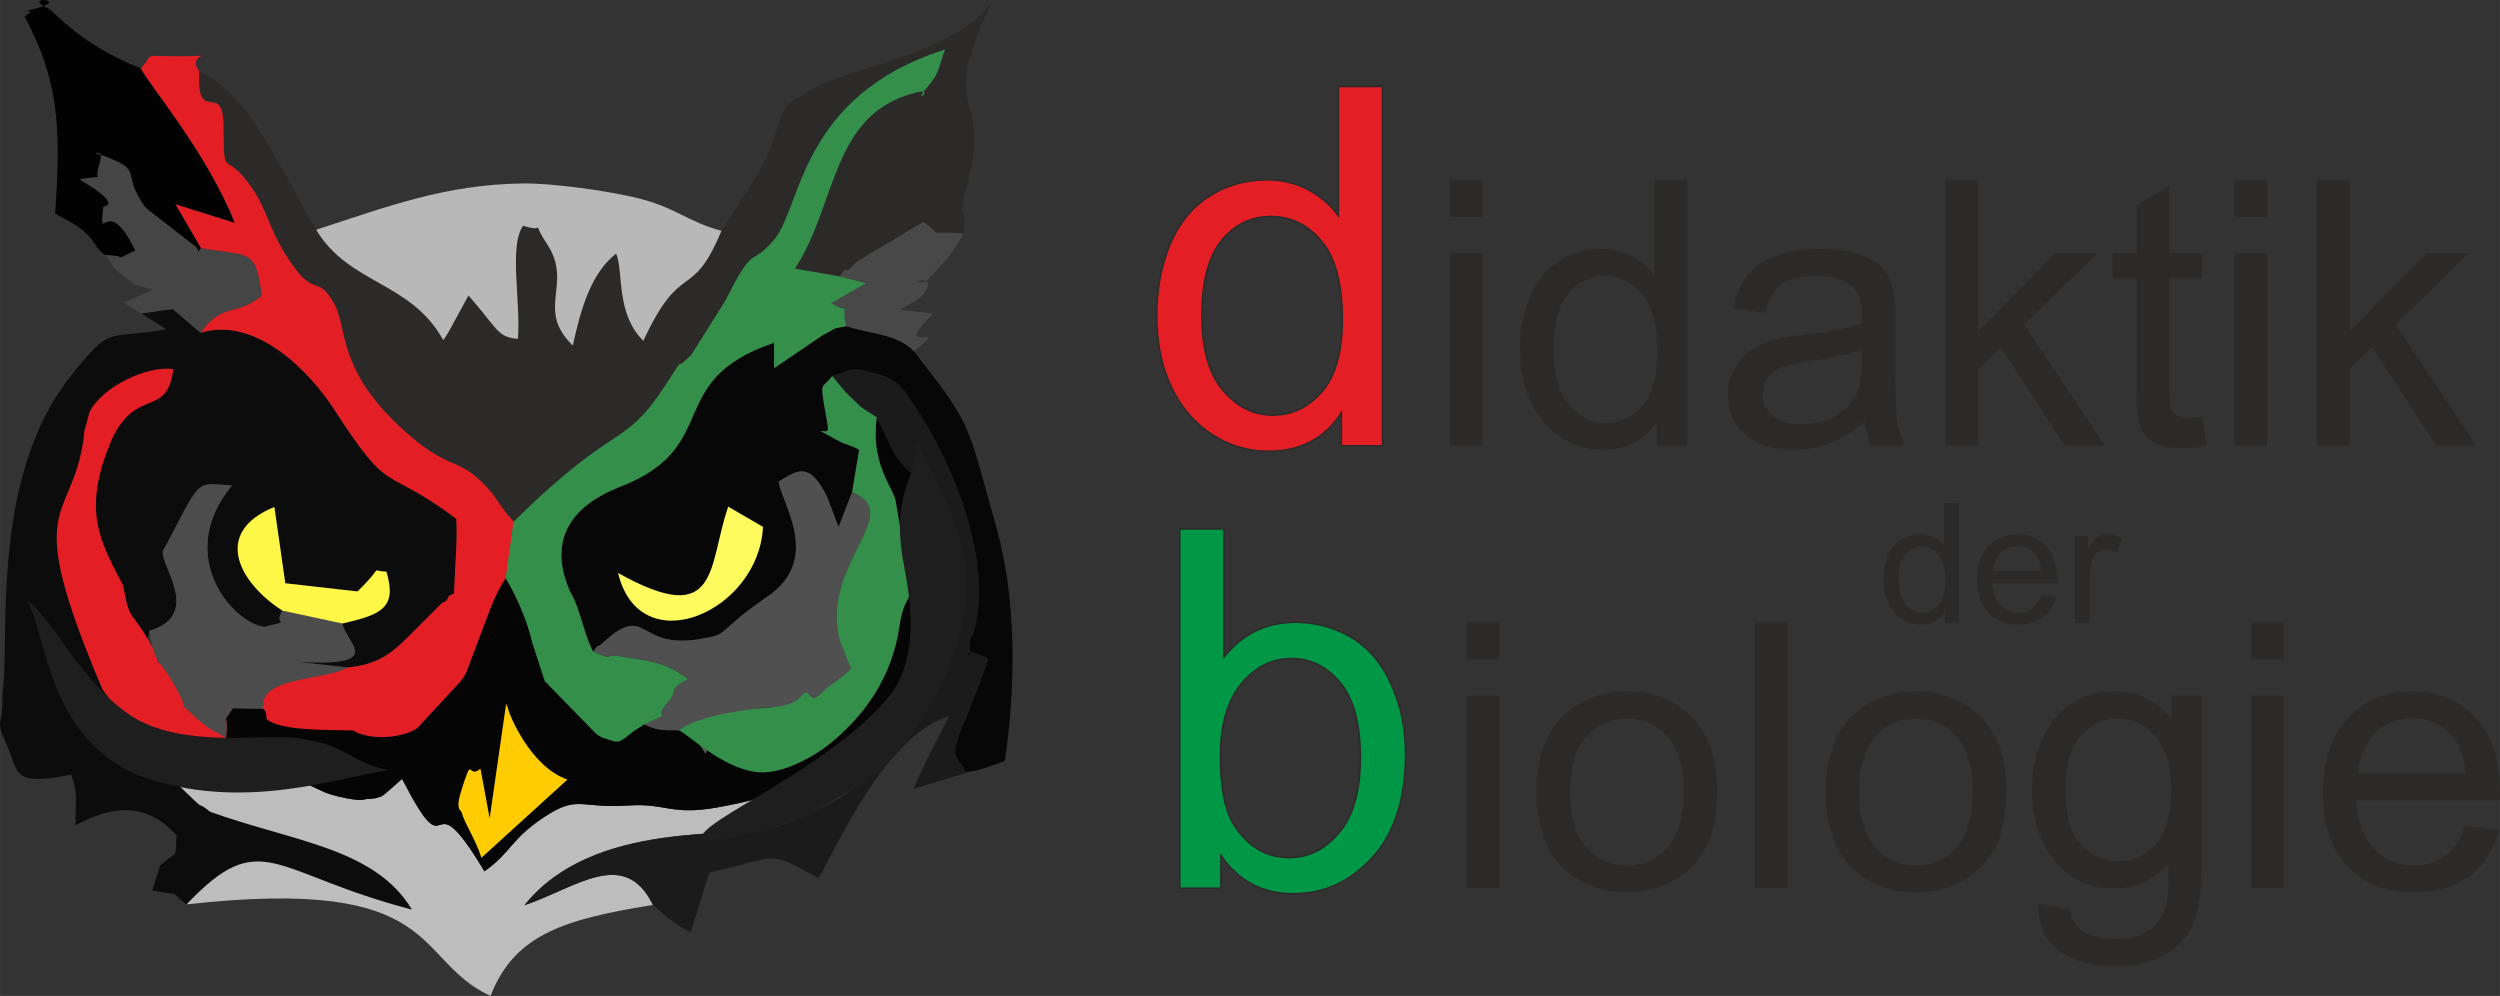 <?xml version="1.0" encoding="UTF-8"?>
<!DOCTYPE svg PUBLIC "-//W3C//DTD SVG 1.1//EN" "http://www.w3.org/Graphics/SVG/1.1/DTD/svg11.dtd">
<!-- Creator: CorelDRAW 2019 (64-Bit) -->
<svg xmlns="http://www.w3.org/2000/svg" xml:space="preserve" width="126.578mm" height="50.426mm" version="1.1" style="shape-rendering:geometricPrecision; text-rendering:geometricPrecision; image-rendering:optimizeQuality; fill-rule:evenodd; clip-rule:evenodd"
viewBox="0 0 13158.67 5242.2"
 xmlns:xlink="http://www.w3.org/1999/xlink"
 xmlns:xodm="http://www.corel.com/coreldraw/odm/2003">
 <rect x="0" y="0" width="13158.67" height="5242.2" fill="#333333" stroke="none"/>
 <defs>
  <style type="text/css">
   <![CDATA[
    .str0 {stroke:#2B2A29;stroke-width:7.92;stroke-miterlimit:22.926}
    .fil1 {fill:none;fill-rule:nonzero}
    .fil5 {fill:#2B2A29}
    .fil20 {fill:#FECC00}
    .fil7 {fill:#E31E24}
    .fil15 {fill:#348F4B}
    .fil13 {fill:#020202}
    .fil10 {fill:#050505}
    .fil9 {fill:#070707}
    .fil4 {fill:#0C0C0C}
    .fil8 {fill:#1B1B1B}
    .fil17 {fill:#1E1E1E}
    .fil16 {fill:#454545}
    .fil18 {fill:#484848}
    .fil14 {fill:#4C4C4C}
    .fil12 {fill:#505050}
    .fil11 {fill:#B8B8B8}
    .fil6 {fill:#BDBDBD}
    .fil21 {fill:#FEFB5E}
    .fil19 {fill:#FFF747}
    .fil2 {fill:#2B2A29;fill-rule:nonzero}
    .fil0 {fill:#E31E24;fill-rule:nonzero}
    .fil3 {fill:#009846;fill-rule:nonzero}
   ]]>
  </style>
 </defs>
 <g id="Ebene_x0020_1">
  <g id="_2791870107888">
   <g>
    <path class="fil0" d="M7060.16 2346.11l0 -173.84c-86.7,135.11 -214.32,202.88 -382.87,202.88 -109.14,0 -209.48,-29.93 -300.58,-90.21 -91.53,-59.86 -162.39,-143.91 -213,-251.3 -50.17,-107.81 -75.25,-231.48 -75.25,-371.43 0,-136.42 22.88,-260.09 68.22,-371.43 45.76,-110.9 113.98,-196.28 205.08,-255.26 90.66,-59.41 192.76,-88.89 304.98,-88.89 82.74,0 156.23,17.6 220.48,52.37 64.26,34.76 116.62,80.54 157.11,136.42l0 -679.93 232.37 0 0 1890.61 -216.52 0zm-734.06 -683.46c0,175.16 36.97,305.86 111.34,392.56 73.93,86.69 161.52,129.82 262.29,129.82 101.66,0 187.91,-41.36 259.21,-124.1 70.86,-82.74 106.5,-209.04 106.5,-378.91 0,-186.59 -36.08,-323.9 -108.7,-411.48 -72.18,-87.57 -161.52,-131.14 -267.58,-131.14 -103.42,0 -189.68,41.81 -259.21,125.86 -69.1,84.06 -103.86,216.52 -103.86,397.4z"/>
    <path id="1" class="fil1 str0" d="M7060.16 2346.11l0 -173.84c-86.7,135.11 -214.32,202.88 -382.87,202.88 -109.14,0 -209.48,-29.93 -300.58,-90.21 -91.53,-59.86 -162.39,-143.91 -213,-251.3 -50.17,-107.81 -75.25,-231.48 -75.25,-371.43 0,-136.42 22.88,-260.09 68.22,-371.43 45.76,-110.9 113.98,-196.28 205.08,-255.26 90.66,-59.41 192.76,-88.89 304.98,-88.89 82.74,0 156.23,17.6 220.48,52.37 64.26,34.76 116.62,80.54 157.11,136.42l0 -679.93 232.37 0 0 1890.61 -216.52 0zm-734.06 -683.46c0,175.16 36.97,305.86 111.34,392.56 73.93,86.69 161.52,129.82 262.29,129.82 101.66,0 187.91,-41.36 259.21,-124.1 70.86,-82.74 106.5,-209.04 106.5,-378.91 0,-186.59 -36.08,-323.9 -108.7,-411.48 -72.18,-87.57 -161.52,-131.14 -267.58,-131.14 -103.42,0 -189.68,41.81 -259.21,125.86 -69.1,84.06 -103.86,216.52 -103.86,397.4z"/>
    <path class="fil2" d="M7631.07 1142l0 -195.47 172.02 0 0 195.47 -172.02 0zm0 1204.11l0 -1014.5 172.02 0 0 1014.5 -172.02 0z"/>
    <path id="1" class="fil2" d="M8720.17 2346.11l0 -128.69c-64.17,100.02 -158.65,150.19 -283.43,150.19 -80.8,0 -155.07,-22.15 -222.51,-66.78 -67.77,-44.31 -120.22,-106.54 -157.68,-186.02 -37.14,-79.82 -55.71,-171.36 -55.71,-274.97 0,-100.99 16.95,-192.54 50.49,-274.97 33.89,-82.1 84.38,-145.3 151.82,-188.95 67.11,-43.98 142.69,-65.8 225.77,-65.8 61.24,0 115.65,13.03 163.21,38.77 47.57,25.74 86.34,59.62 116.31,100.99l0 -503.34 172.02 0 0 1399.58 -160.29 0zm-543.41 -505.95c0,129.67 27.36,226.43 82.42,290.6 54.73,64.18 119.57,96.11 194.17,96.11 75.25,0 139.12,-30.63 191.89,-91.87 52.45,-61.25 78.83,-154.75 78.83,-280.51 0,-138.13 -26.71,-239.78 -80.46,-304.61 -53.43,-64.84 -119.56,-97.09 -198.08,-97.09 -76.55,0 -140.42,30.95 -191.88,93.18 -51.15,62.22 -76.89,160.28 -76.89,294.18z"/>
    <path id="2" class="fil2" d="M9815.15 2219.05c-63.86,54.41 -125.43,92.52 -184.4,115 -58.96,22.49 -122.17,33.56 -189.93,33.56 -111.42,0 -197.1,-27.04 -257.04,-81.44 -59.95,-54.08 -89.92,-123.48 -89.92,-207.85 0,-49.53 11.4,-94.81 33.88,-135.85 22.81,-41.05 52.46,-73.63 88.95,-98.4 36.81,-24.75 77.86,-43.65 123.79,-56.36 33.89,-8.79 85.04,-17.27 153.12,-25.74 138.79,-16.29 241.41,-36.17 306.89,-58.96 0.65,-23.46 0.98,-38.44 0.98,-44.64 0,-69.71 -16.29,-118.91 -48.86,-147.58 -43.98,-38.77 -109.47,-57.99 -196.13,-57.99 -81.13,0 -141.07,14.34 -179.51,42.67 -38.77,28.35 -67.1,78.52 -85.68,150.84l-168.1 -23.45c15.3,-72 40.4,-130.32 75.58,-174.63 35.19,-44.31 86,-78.19 152.47,-102.29 66.13,-23.79 143.34,-35.83 230.65,-35.83 86.66,0 157.36,10.09 211.76,30.62 54.08,20.53 94.15,45.94 119.56,76.89 25.42,30.95 43.33,70.05 53.76,117.28 5.54,29.33 8.47,82.1 8.47,158l0 228.05c0,159.31 3.59,259.98 10.75,302.66 6.84,42.67 21.18,83.39 42.03,122.49l-179.84 0c-17.27,-36.17 -28.34,-78.52 -33.22,-127.06zm-13.69 -381.17c-62.55,25.41 -156.37,46.92 -281.47,64.51 -71.02,10.09 -121.19,21.5 -150.52,34.21 -29.32,12.7 -51.79,31.27 -67.76,55.38 -15.97,24.43 -24.11,51.48 -24.11,81.45 0,45.28 17.27,83.39 52.12,113.7 34.86,30.29 85.68,45.61 152.47,45.61 66.13,0 125.1,-14.34 176.89,-43.33 51.48,-28.67 89.59,-68.09 113.71,-117.93 18.57,-38.78 27.68,-95.79 27.68,-171.04l0.98 -62.55z"/>
    <polygon id="3" class="fil2" points="10240.31,2346.11 10240.31,946.53 10412.31,946.53 10412.31,1743.73 10818.9,1331.61 11041.09,1331.61 10654.06,1708.55 11080.18,2346.11 10868.42,2346.11 10531.55,1827.78 10412.31,1943.76 10412.31,2346.11 "/>
    <path id="4" class="fil2" d="M11590.36 2192.67l23.45 151.81c-48.22,10.1 -91.54,15.31 -129.33,15.31 -62.23,0 -110.44,-9.77 -144.98,-29.65 -34.2,-19.87 -58.31,-45.61 -72.32,-77.85 -14,-32.26 -20.84,-100.02 -20.84,-203.3l0 -584.46 -127.07 0 0 -132.92 127.07 0 0 -250.86 172.01 -103.27 0 354.13 172.02 0 0 132.92 -172.02 0 0 594.23c0,49.2 2.93,80.8 9.13,94.81 5.86,14.01 15.64,25.08 29.32,33.56 13.68,8.14 33.24,12.38 58.64,12.38 18.9,0 43.98,-2.29 74.93,-6.84z"/>
    <path id="5" class="fil2" d="M11760.09 1142l0 -195.47 172.02 0 0 195.47 -172.02 0zm0 1204.11l0 -1014.5 172.02 0 0 1014.5 -172.02 0z"/>
    <polygon id="6" class="fil2" points="12195.01,2346.11 12195.01,946.53 12367.02,946.53 12367.02,1743.73 12773.61,1331.61 12995.8,1331.61 12608.76,1708.55 13034.89,2346.11 12823.12,2346.11 12486.26,1827.78 12367.02,1943.76 12367.02,2346.11 "/>
   </g>
   <g>
    <path class="fil3" d="M6426.3 4675.02l-216.52 0 0 -1890.61 232.37 0 0 674.65c98.14,-122.35 223.12,-183.52 375.39,-183.52 84.06,0 164.16,16.73 239.41,50.61 75.25,33.89 136.86,81.86 185.71,143.03 48.41,61.61 86.7,135.54 113.99,222.24 27.73,86.25 41.36,179.12 41.36,277.69 0,234.13 -58.09,415.44 -173.84,543.07 -116.18,128.06 -255.25,191.87 -417.64,191.87 -161.51,0 -288.25,-67.33 -380.23,-201.56l0 172.52zm-2.64 -695.34c0,163.71 22.44,282.1 66.9,355.15 73.05,119.27 171.63,179.12 296.17,179.12 101.66,0 189.23,-44.01 262.73,-132.03 73.93,-88.02 110.9,-219.16 110.9,-393.44 0,-178.67 -35.21,-310.26 -106.06,-395.19 -70.86,-84.94 -156.67,-127.63 -257.01,-127.63 -101.66,0 -189.23,44.01 -262.73,132.03 -73.93,88.02 -110.9,215.2 -110.9,381.99z"/>
    <path id="1" class="fil1 str0" d="M6426.3 4675.02l-216.52 0 0 -1890.61 232.37 0 0 674.65c98.14,-122.35 223.12,-183.52 375.39,-183.52 84.06,0 164.16,16.73 239.41,50.61 75.25,33.89 136.86,81.86 185.71,143.03 48.41,61.61 86.7,135.54 113.99,222.24 27.73,86.25 41.36,179.12 41.36,277.69 0,234.13 -58.09,415.44 -173.84,543.07 -116.18,128.06 -255.25,191.87 -417.64,191.87 -161.51,0 -288.25,-67.33 -380.23,-201.56l0 172.52zm-2.64 -695.34c0,163.71 22.44,282.1 66.9,355.15 73.05,119.27 171.63,179.12 296.17,179.12 101.66,0 189.23,-44.01 262.73,-132.03 73.93,-88.02 110.9,-219.16 110.9,-393.44 0,-178.67 -35.21,-310.26 -106.06,-395.19 -70.86,-84.94 -156.67,-127.63 -257.01,-127.63 -101.66,0 -189.23,44.01 -262.73,132.03 -73.93,88.02 -110.9,215.2 -110.9,381.99z"/>
    <path class="fil2" d="M7718.56 3471.19l0 -195.47 172.02 0 0 195.47 -172.02 0zm0 1204.14l0 -1014.52 172.02 0 0 1014.52 -172.02 0z"/>
    <path id="1" class="fil2" d="M8088.34 4168.07c0,-187.33 52.12,-326.12 156.71,-416.37 86.99,-74.93 193.53,-112.4 318.95,-112.4 139.12,0 253.15,45.62 341.76,136.84 88.29,90.9 132.6,216.98 132.6,377.59 0,130.32 -19.54,232.61 -58.64,307.22 -39.1,74.6 -96.11,132.6 -171.04,173.97 -74.61,41.37 -156.38,61.9 -244.67,61.9 -142.05,0 -256.72,-45.28 -344.36,-136.17 -87.64,-90.9 -131.3,-221.87 -131.3,-392.58zm175.93 0.32c0,129.67 28.35,226.75 85.04,290.93 57.01,64.51 128.36,96.76 214.69,96.76 85.36,0 156.38,-32.26 213.39,-97.09 56.7,-64.84 85.04,-163.55 85.04,-296.15 0,-125.1 -28.67,-219.9 -85.68,-284.08 -57.02,-64.51 -128.03,-96.76 -212.75,-96.76 -86.34,0 -157.68,31.93 -214.69,96.11 -56.69,64.18 -85.04,160.95 -85.04,290.28z"/>
    <polygon id="2" class="fil2" points="9236.11,4675.33 9236.11,3275.72 9408.13,3275.72 9408.13,4675.33 "/>
    <path id="3" class="fil2" d="M9609.8 4168.07c0,-187.33 52.12,-326.12 156.71,-416.37 86.99,-74.93 193.53,-112.4 318.95,-112.4 139.12,0 253.15,45.62 341.76,136.84 88.29,90.9 132.6,216.98 132.6,377.59 0,130.32 -19.54,232.61 -58.64,307.22 -39.1,74.6 -96.11,132.6 -171.04,173.97 -74.61,41.37 -156.38,61.9 -244.67,61.9 -142.05,0 -256.72,-45.28 -344.36,-136.17 -87.64,-90.9 -131.3,-221.87 -131.3,-392.58zm175.93 0.32c0,129.67 28.35,226.75 85.04,290.93 57.01,64.51 128.36,96.76 214.69,96.76 85.36,0 156.38,-32.26 213.39,-97.09 56.7,-64.84 85.04,-163.55 85.04,-296.15 0,-125.1 -28.67,-219.9 -85.68,-284.08 -57.02,-64.51 -128.03,-96.76 -212.75,-96.76 -86.34,0 -157.68,31.93 -214.69,96.11 -56.69,64.18 -85.04,160.95 -85.04,290.28z"/>
    <path id="4" class="fil2" d="M10729.87 4759.39l166.15 23.45c6.85,51.48 26.39,88.95 58.32,112.72 42.68,31.6 100.99,47.57 174.95,47.57 79.5,0 141.07,-15.97 184.4,-47.57 43.33,-31.6 72.66,-76.23 87.97,-133.24 8.79,-34.87 13.03,-108.17 12.38,-219.91 -75.27,88.61 -168.76,132.92 -280.84,132.92 -139.44,0 -247.59,-50.17 -323.84,-150.84 -76.56,-100.34 -114.68,-220.89 -114.68,-361.3 0,-96.76 17.59,-186.03 52.45,-267.8 34.87,-81.77 85.69,-144.66 152.15,-189.29 66.46,-44.63 144.65,-66.79 234.57,-66.79 119.56,0 218.28,48.87 295.82,146.61l0 -125.1 158.34 0 0 876.06c0,158 -15.97,269.76 -48.22,335.56 -31.94,65.82 -83.08,117.94 -152.47,156.06 -69.72,38.11 -155.41,57.33 -257.06,57.33 -120.87,0 -218.28,-27.04 -292.56,-81.44 -74.61,-54.09 -110.44,-135.86 -107.85,-245zm140.75 -608.59c0,132.6 26.38,229.36 79.16,290.28 53.11,60.93 119.24,91.54 198.74,91.54 79.17,0 145.31,-30.29 199.06,-90.89 53.43,-60.6 80.15,-155.73 80.15,-285.39 0,-123.8 -27.69,-217.31 -82.75,-280.19 -55.07,-62.87 -121.53,-94.15 -199.06,-94.15 -76.56,0 -141.4,30.95 -195.16,92.85 -53.42,61.9 -80.14,153.77 -80.14,275.94z"/>
    <path id="5" class="fil2" d="M11848.65 3471.19l0 -195.47 172.02 0 0 195.47 -172.02 0zm0 1204.14l0 -1014.52 172.02 0 0 1014.52 -172.02 0z"/>
    <path id="6" class="fil2" d="M12974.92 4346.93l177.88 23.46c-27.69,103.27 -79.5,183.74 -155.08,240.75 -75.58,57.02 -172.02,85.68 -289.62,85.68 -147.91,0 -265.19,-45.61 -351.85,-136.83 -86.67,-90.9 -130,-218.93 -130,-383.46 0,-170.06 43.66,-302.34 131.3,-396.17 87.64,-94.15 201.34,-141.07 341.1,-141.07 135.21,0 245.65,45.94 331.33,138.14 85.68,92.2 128.69,221.87 128.69,389 0,10.1 -0.32,25.42 -0.98,45.62l-755.52 0c6.52,111.09 37.8,196.45 94.49,255.42 56.36,58.96 127.06,88.61 211.44,88.61 62.87,0 116.63,-16.61 160.94,-49.85 44.64,-33.24 79.83,-86.34 105.89,-159.31zm-562.97 -275.62l564.92 0c-7.5,-85.36 -29.33,-149.21 -64.84,-191.89 -54.4,-66.13 -125.42,-99.36 -212.42,-99.36 -78.84,0 -144.98,26.38 -198.74,79.16 -53.42,52.78 -83.07,123.48 -88.94,212.09z"/>
   </g>
   <g>
    <path class="fil4" d="M709.02 3814.41l76.67 -494.11c285.9,-84.54 50.4,-349.9 72.79,-422.12 2.2,-7.17 15.97,-28.06 20.14,-36.51l36.51 -70.59c144.78,-276.02 125.05,-246.39 305.58,-235.57 -302.34,366.33 -0.81,719.48 169.08,744.25 162.89,-40.92 41.08,-0.06 96.93,-85.64 -232.39,-149.36 -368.31,-413.21 -42.65,-545.55l57.52 401.58 380.06 43c149.75,-144.55 57.39,-107.22 152.12,-104.27 56.71,189.1 -23.84,225.95 -232.5,272.88 24.08,108.73 237.48,231.69 -252.23,200.33l280.71 31.14c152.12,-13.94 227.93,-69.79 318.48,-160.98l177.01 -176.89c6.88,-6.07 26.5,-7.98 31.59,-26.03 5.21,-18.41 21.81,-17.25 32.86,-25.75 6.37,-171.23 18.58,-270 12.1,-393.14 -394.06,-293.43 -337.24,-102.47 -641.6,-573.6 -131.12,-203.05 -414.65,-494.5 -704.78,-405.23l-146.69 -125.56 -165.31 23.95 132.57 83.73c-322.54,55.96 -284,-28.53 -498.09,238.34 -437.69,545.61 -322.48,1392.1 -365.47,1687.61 7.69,161.03 -43.29,117.12 19.03,252.93 62.32,135.8 36.1,201.48 215.37,185.04 3.83,-0.34 17.31,-1.85 21.35,-2.32 4.51,-0.52 18.92,-2.66 23.56,-3.35l83.66 -14.53c37.85,115.44 19.85,110.3 22.05,266.75 186.38,-100.44 367.37,-129.61 532.18,53.12 -11.81,146.75 12.32,64.75 -87.38,159.42l-40.45 129.79c186.96,35.58 72.39,-4.35 180.25,73.72 397.58,-417.09 446.36,-164.27 1186.56,27.66 -195.7,-325.72 -625.17,-357.72 -1063.25,-515.51 435.55,77.77 1054.34,364.83 1258.08,468.7l-1292.45 -614.23 -361.94 -312.46z"/>
    <path class="fil5" d="M3797.39 1214.86c-158.55,380.81 -209.87,143.91 -411.18,579.1 -146.39,-144.54 -102.88,-361.48 -143.15,-459.39 -133.67,104.15 -186.96,295.34 -228.17,484.15 -198.82,-192.57 3.6,-323.35 -135.57,-534.43 -102.48,-155.42 19.03,-48.95 -126.2,-96.51 -75.45,108.49 -11.28,399.21 -27.25,596 -109.08,-9.9 -101.04,-46.86 -260.05,-228.74l-103.52 190.15c-7.74,12.84 -18.28,30.72 -29.45,44.67 -170.75,-309.41 -496.24,-292.05 -668.79,-580.67 -187.02,-308.36 -341.11,-707.73 -615.39,-834.05 -15.56,289.32 123.66,48.78 127.18,278.68 4.75,313.96 -0.86,121.86 143.27,325.71 85.23,120.48 91.19,209.36 181.81,356.74 157.57,256.39 163.58,91.19 259.46,265.36 68.98,125.33 13.48,337.35 348.4,648.19 261.66,242.85 295.11,140.14 461.24,322.77 47.1,51.78 64.46,99.29 134.13,173.3 553.01,-546.3 574.48,-371.48 805.65,-728.68 119.83,-185.11 21.06,-36.98 132.28,-153.28l178.57 -284.4c153.51,-307.84 124.11,-167.23 253.85,-317.1 148.42,-171.45 132.05,-756.8 900.88,-1002.9 -31.71,82.69 -26.62,121.97 -89.57,193.72 -93.98,107.17 46.23,6.49 -61.35,32.58 -450.06,109.19 -414.3,582.92 -639.05,927.33l233.65 40.39c11.17,-10.82 27.94,-41.89 34.72,-31.12 7.11,11.34 43.75,-37.5 69.5,-53.3l336.48 -200.67c120.47,87.2 -3.18,43.8 210.91,60.98 25.7,-197.13 -46.05,1.46 23.85,-272.36 125.38,-491.04 -169.02,-340.76 126.95,-945.04 -181.7,228.62 -500.88,289.09 -851.07,412.17 -62.55,21.99 -202.64,104.27 -221.27,127.07 -55.26,67.64 -57.17,140.44 -99.53,242.92 -55.32,133.96 -172.14,288.56 -252.23,420.67z"/>
    <path class="fil6" d="M983.87 4175.6c111.33,108.31 36.1,28.01 121.45,96.8 438.09,157.8 867.55,189.79 1063.25,515.51 -740.2,-191.94 -788.97,-444.75 -1186.56,-27.66 1359.98,-152.12 1184.12,290.19 1599.94,481.95 126.6,-327.68 395.2,-404.64 854.93,-479.06 -149.64,-306.15 -407.07,-89.28 -676.54,1.74 365.76,-457.77 1122.56,-347.87 1320.29,-412.56 817.97,-267.86 1110.87,-1028.19 859.05,-1688.19 -82.05,-214.9 57.75,-87.31 -115.44,-154.72 25.86,203.15 66.31,332.02 81.3,465.46 13.76,122.26 3.18,204.08 -50.64,350.37l-51.32 127.41c-124.29,384.57 95.99,50.4 -272.83,464.37 -174.75,196.09 -493.76,287.35 -762.25,334.22 -236.32,41.25 -266.93,-24.42 -456.08,-11.52 -266.01,18.17 -267.05,-59.08 -451.11,62.96 -173.19,114.8 -172.66,186.5 -311.77,283.6 -316.63,-531.72 -160.86,42.24 -433.29,-486.41 -22.62,20.01 -97.96,87.02 -105.66,90.96l-34.31 10.65c-8.74,1.79 -34.43,4.11 -45.89,4.34 -13.6,0.29 -22.05,15.97 -143.16,-11.75 -13.42,-3.07 -27.13,-6.71 -40.5,-10.71 -13.37,-3.99 -26.68,-8.96 -39.58,-13.76l-71.18 -33.44c-146.8,-74.36 -103.52,-89.87 -129.21,-79.05 -333.18,140.32 -1007.7,-353.32 -522.92,118.51z"/>
    <path class="fil7" d="M1120.42 4086.64l249.75 -265.78c-270.34,-150.33 -143.79,-138.12 -317.68,-174.46 -42.41,-26.21 -90.96,-40.33 -162.65,-109.24 -125.74,-120.83 -8.91,14.28 -98.02,-148.48 -99.01,-180.89 -110.24,-109.31 -142.75,-304.59 -115.32,-220.12 -188.92,-354.42 -114.1,-625.4 8.79,-31.77 45.3,-132.05 63.48,-166.94 130.08,-249.74 282.9,-95.53 313.34,-348.45 -130.2,-21.4 -370.1,87.78 -440.18,224.57l-27.89 102.42c-1.74,9.73 -1.62,24.71 -3,34.43 -64.93,467.08 -333.77,305.06 98.14,1322.89 131.64,177.77 122.15,197.09 308.41,311.78 100.16,78.99 36.11,28.01 121.46,96.8 50.8,18.29 101.55,34.89 151.72,50.46z"/>
    <path class="fil8" d="M4808.86 4152.16l479.92 -146.51c-263.69,80.48 -29.68,-67.64 -102.42,-241.41 -72.74,-173.76 -149.12,100.05 -130.89,236.32 60.88,-161.61 92.24,-324.91 144.55,-534.03 -15.8,-6.77 -38.94,-17.93 -47.39,-20.19 -6.25,-1.62 -30.03,-11.34 -36.05,-12.44 -33.04,-6.36 -19.85,13.94 -12.09,32.86 0,-184.07 2.08,-60.12 27.42,-165.14 89.29,-370.91 -124.86,-874.5 -308.76,-1150.74 -54.44,-81.82 -86.73,-152.13 -205.41,-182.91 -153.92,-39.92 -111.62,-23.38 -237.89,11 29.17,33.33 51.04,66.83 94.14,107.79 82.23,78.12 23.49,32.93 140.55,109.65 76.16,143.39 82.29,224.17 209.7,312.99 173.19,67.41 33.39,-60.18 115.44,154.72 251.82,660 -41.08,1420.34 -859.05,1688.19 -197.73,64.69 -954.52,-45.2 -1320.29,412.56 269.48,-91.01 526.91,-307.89 676.54,-1.74 40.56,36.92 102.3,94.66 198.3,144.31l97.74 -314.49c375.07,-83.79 298.23,-123.66 575.57,29.45 102.08,-173.3 350.25,-751.54 686.33,-852.56 -44.09,89.16 -153.11,294.99 -185.97,382.3z"/>
    <path class="fil9" d="M3253.3 3016.06c539.01,301.35 471.25,-38.13 579.8,-349.04l182.56 106.23c-20.72,446.36 -647.21,719.89 -762.36,242.8zm-131.53 412.04c10.19,-9.14 25.98,-37.14 30.73,-27.37l57.51 -48.83c5.85,-4.46 18.81,-15.86 24.94,-20.08 168.5,-116.19 144.84,78.99 440.12,33.28 177.92,-27.6 77.53,-28.25 366.22,-226.37 284.34,-195.12 75.91,-485.01 56.65,-603.06 107.8,-70.14 166.24,-99.19 255.46,79.04l60.07 159.94 71.7 -184.53 36.74 -222.02c-19.91,-16.26 -78.87,-31.82 -98.83,-42.71 -194.83,-105.89 -51.21,-20.66 -65.85,-74.93 -0.76,-2.89 -0.76,-15.4 -1.33,-18.63 -47.62,-257.5 -29.51,-172.95 23.95,-252.87 126.27,-34.38 83.97,-50.92 237.89,-11 118.68,30.78 150.97,101.09 205.41,182.91 183.9,276.25 398.05,779.84 308.76,1150.74 -25.34,105.02 -27.42,-18.93 -27.42,165.14 -7.76,-18.92 -20.95,-39.22 12.09,-32.86 6.02,1.1 29.8,10.82 36.05,12.44 8.45,2.26 31.59,13.42 47.39,20.19 -52.31,209.12 -212.59,473.44 -161.45,519.44 11.7,43.92 16.84,14.65 37.97,65.62 8.04,19.56 60.87,11.58 212.24,-45.94 57.92,-388.79 62.73,-845.57 -42.01,-1220.47 -162.02,-579.98 -125.96,-535.13 -435.77,-935.9 -91.61,-95.47 -234.01,-90.21 -355.87,-133.2 -87.38,18.17 -26.91,-2.66 -123.31,46.86l-255.93 174.12 0 -133.9c-588.71,198.7 -267.33,546.59 -807.55,756.75 -296.5,115.27 -372.01,310.44 -267.91,550.46l22.74 43.28c43.98,104.97 49.83,172.26 98.6,274.45z"/>
    <path class="fil10" d="M2533.87 4514.68c-28.46,-94.14 -89.97,-182.5 -103.69,-238.91 -2.84,-11.58 -33.91,-11.63 -4.46,-106.3 66.31,-213.06 31.65,-63.02 103.12,-123.02l48.43 261.55 87.2 -605.84c-0.58,10.59 8.5,15.46 11.57,34.84 3.24,20.83 114.52,298.81 310.27,366.4l-452.44 411.3zm1710.05 -753.97c-33.33,-30.83 41.73,-53.92 -126.03,-42.12 -308.7,21.76 -2.08,-15.68 -129.39,59.6 -78.23,46.29 123.09,178.34 -224.75,9.61 -2.89,14.18 -9.72,87.84 -10.65,91.2l-24.29 57.69c-1.46,-7.4 -8.74,21.47 -15.4,30.78 -124.24,-203.56 -159.99,-74.01 -323.17,-154.67 -13.42,9.02 -54.68,35.18 -55.43,35.81 -51.27,39.99 -71.47,54.22 -100.05,52.6l-63.65 -19.85c-10.65,-5.9 -44.2,-31.48 -59.42,-48.03l-243.15 -249.46 -64.81 -199.74c-34.78,-146.34 -6.37,-277.22 -50.64,-353.37 -175.32,30.38 -95.07,-24.77 -172.66,173.24l-128.52 340.12c-3.07,5.16 -10.24,17.54 -13.76,22.63 -3.71,5.37 -12.51,17.07 -16.73,22.44l-202.99 218.97c-3.7,3.99 -12.79,15.45 -16.26,18.68 -41.31,39.18 -200.33,79.39 -322.88,29.06 -4.75,-1.98 -17.65,-9.26 -22.22,-11.34 -176.6,-79.05 -36.05,-84.49 -168.68,-31.14 -285.45,-107.27 89.23,21.12 -148.6,-8.68 -183.71,-23.03 2.49,-15.91 -154.03,-74.18l-160.98 -2.6c-66.6,104.22 -16.96,0.81 -35.7,154.67 173.88,36.34 47.33,24.13 317.67,174.46 98.83,54.91 -17.59,4.69 129.21,79.05l71.18 33.44c12.9,4.8 26.21,9.77 39.58,13.76 13.37,4 27.08,7.64 40.5,10.71 121.11,27.71 129.56,12.04 143.16,11.75 11.46,-0.23 37.14,-2.55 45.89,-4.34l34.31 -10.65c7.7,-3.94 83.04,-70.95 105.66,-90.96 272.43,528.64 116.66,-45.31 433.29,486.41 139.11,-97.1 138.57,-168.8 311.77,-283.6 184.07,-122.04 185.11,-44.78 451.11,-62.96 189.15,-12.9 219.77,52.77 456.08,11.52 268.49,-46.87 587.49,-138.13 762.25,-334.22 368.82,-413.97 148.53,-79.8 272.83,-464.37l51.32 -127.41c53.82,-146.29 64.4,-228.1 50.64,-350.37 -14.99,-133.44 -55.44,-262.3 -81.3,-465.46 -127.41,-88.82 -133.54,-169.61 -209.7,-312.99 -31.01,229.9 68.29,345.63 97.27,429.53l72.1 413.32c18.11,160.86 -21.82,66.83 -51.27,265.3 -37.5,252.52 -178.22,468.18 -389.6,628.87 -8.45,6.42 -20.25,14.47 -29.39,20.31 -126.72,81.53 -220.59,109.95 -326.48,51.68 95.77,-91.14 178.29,-124.06 256.74,-244.72z"/>
    <path class="fil11" d="M1664.06 1209.19c172.55,288.63 498.04,271.27 668.79,580.67 11.18,-13.95 21.71,-31.83 29.45,-44.67l103.52 -190.15c159.01,181.87 150.97,218.84 260.05,228.74 15.97,-196.79 -48.2,-487.51 27.25,-596 145.24,47.56 23.72,-58.9 126.2,96.51 139.17,211.09 -63.25,341.86 135.57,534.43 41.21,-188.81 94.5,-379.99 228.17,-484.15 40.27,97.91 -3.24,314.84 143.15,459.39 201.31,-435.2 252.64,-198.3 411.18,-579.1 -182.15,-48.26 -242.74,-126.55 -458.57,-176.37 -151.49,-34.95 -428.49,-74.7 -586.28,-72.85 -407.95,4.93 -706.07,119.55 -1088.48,243.55z"/>
    <path class="fil12" d="M3121.77 3428.1c143.27,60.12 23.15,4.87 162.02,28.53 155.14,26.38 213.69,24.77 340.3,117.7 -108.32,48.6 -47.45,54.1 -109.31,123.42 -91.42,102.48 61.11,31.54 -124.52,115.04 163.18,80.66 198.93,-48.89 323.17,154.67 6.65,-9.31 13.94,-38.18 15.4,-30.78l24.29 -57.69c0.93,-3.36 7.76,-77.02 10.65,-91.2 347.83,168.73 146.52,36.69 224.75,-9.61 127.31,-75.28 -179.32,-37.84 129.39,-59.6 167.76,-11.8 92.7,11.29 126.03,42.12 7.01,-7.58 13.19,-22.28 15.98,-26.55l62.6 -85.75c4.35,-4.28 15.45,-12.8 20.2,-17.02l78.18 -60.47c7.63,-6.19 47.56,-38.82 58.21,-51.21 -2.55,-14.23 -12.67,-31.3 -16.2,-40.21l-39.82 -99.82c-2.08,-7.06 -6.31,-20.02 -7.81,-26.96 -85.82,-394.17 349.32,-650.51 69.9,-762.6l-71.7 184.53 -60.07 -159.94c-89.23,-178.22 -147.66,-149.18 -255.46,-79.04 19.26,118.04 227.7,407.94 -56.65,603.06 -288.69,198.12 -188.3,198.77 -366.22,226.37 -295.28,45.71 -271.62,-149.47 -440.12,-33.28 -6.13,4.22 -19.09,15.62 -24.94,20.08l-57.51 48.83c-4.75,-9.77 -20.54,18.23 -30.73,27.37z"/>
    <path class="fil13" d="M554.86 1342.4c138.36,7.11 28.7,31.88 158.09,-22.75 -153.22,-319.41 -190.49,-9.38 -168.85,-231.51 0.06,-1.1 112.43,-5.21 -124.34,-143.44 143.03,-27.21 73.49,17.12 101.55,-72.16 26.5,-84.37 -6.19,-63.72 -21.76,-68.52 287.12,101.26 117.41,84.13 267.34,290.72l243.2 188.98c71.12,46 -0.57,84.25 48.26,22.15l-134.3 -230.3 312.18 98.14c-147.44,-372.13 -455.91,-732.33 -494.91,-814.03 -315.71,-122.67 -460.14,-301.88 -482.48,-312.12 -158.03,-72.91 114.91,-51.79 -63.7,-4.74 -172.15,45.3 34.19,-16.79 -66.14,43.34 175.39,329.42 195.17,568.51 160.86,1038.83 237,115.43 177.11,158.77 265.01,217.4z"/>
    <path class="fil14" d="M785.69 3320.3c32.52,195.29 43.75,123.72 142.74,304.61 89.11,162.77 -27.71,27.65 98.03,148.47 71.69,68.92 120.24,83.04 162.65,109.25 18.74,-153.86 -30.9,-50.45 35.7,-154.67l160.98 2.6c156.53,58.28 -29.68,51.16 154.03,74.18 237.82,29.8 -136.85,-98.59 148.6,8.68 -27.78,-176.72 4.46,-93.68 -99.4,-199.92 117.28,-71.52 84.48,-6.13 240.71,-100.28l-280.71 -31.14c489.71,31.36 276.31,-91.6 252.23,-200.33l-314.54 -67.63c-55.85,85.58 65.96,44.72 -96.93,85.64 -169.89,-24.77 -471.41,-377.92 -169.08,-744.25 -180.53,-10.82 -160.8,-40.45 -305.58,235.57l-36.51 70.59c-4.17,8.45 -17.93,29.34 -20.14,36.51 -22.39,72.22 213.11,337.58 -72.79,422.12z"/>
    <path class="fil15" d="M4485.17 2590.12c279.42,112.09 -155.72,368.42 -69.9,762.6 1.5,6.93 5.73,19.9 7.81,26.96l39.82 99.82c3.52,8.91 13.65,25.98 16.2,40.21 -10.65,12.39 -50.58,45.02 -58.21,51.21 -29.74,23.04 -72.28,51.74 -98.37,77.49 -66.77,73.6 -54.91,-39.23 -102.19,11.91 -22.33,34.37 -82.51,56.89 -153.34,61.69 -178.05,12.15 -422.52,57.8 -490.98,122.96 59.32,32.63 220.3,188.87 393.36,217.22 135.92,22.28 288.56,-72.56 344.3,-108.44 9.14,-5.84 20.94,-13.89 29.39,-20.31 211.38,-160.69 352.1,-376.35 389.6,-628.87 29.45,-198.46 69.38,-104.44 51.27,-265.3l-72.1 -413.32c-28.98,-83.9 -128.28,-199.63 -97.27,-429.53 -117.06,-76.72 -58.32,-31.53 -140.55,-109.65 -43.1,-40.96 -64.97,-74.46 -94.14,-107.79 -53.47,79.91 -71.57,-4.64 -23.95,252.87 0.57,3.23 0.57,15.74 1.33,18.63 14.64,54.28 -128.98,-30.96 65.85,74.93 19.96,10.88 78.92,26.45 98.83,42.71l-36.74 222.02z"/>
    <path class="fil16" d="M554.86 1342.4c50.81,59.89 12.04,49.07 102.71,116.02 92.18,67.99 7.64,24.07 145.12,66.66l-151.42 67.7 92.12 57.23 165.31 -23.95 146.69 125.56c119.65,-165.89 187.36,-81.29 323,-195.75 -35.82,-249.46 -55.09,-204.55 -320.05,-249.98 -48.83,62.09 22.86,23.85 -48.26,-22.15l-243.2 -188.98c-149.93,-206.58 19.78,-189.45 -267.34,-290.72 15.57,4.8 48.26,-15.85 21.76,68.52 -28.06,89.28 41.49,44.95 -101.55,72.16 236.77,138.23 124.41,142.34 124.34,143.44 -21.64,222.14 15.62,-87.9 168.85,231.51 -129.39,54.63 -19.73,29.86 -158.09,22.75z"/>
    <path class="fil17" d="M4826.53 2311.9c2.16,227.25 -143.16,265.08 -69.03,661.74 3.39,18.16 7.56,39.77 11.73,64.07 28.35,163.73 60.66,450.03 -96.16,635.58 -324.3,383.53 -1004.22,650.63 -980.55,741.46 4.75,18.13 371.53,-8.67 664.6,-181.71 108.2,-63.91 239.44,-138.9 319.17,-218.95 128.35,-128.76 177.33,-254.13 184.94,-242.59 477.31,-799.91 56.16,-1151.57 -34.7,-1459.6z"/>
    <path class="fil17" d="M2049.39 4053.13c-224.75,-33.75 -239.13,-183.24 -642.53,-172.68 -220.84,5.78 -518.77,19.19 -721.6,-115.94 -258.4,-172.11 -408.25,-511.16 -543.29,-604.67 104.48,172.8 107.12,771.23 648.08,942.73 522.74,165.7 1003.72,-15.53 1259.34,-49.43z"/>
    <path class="fil18" d="M4419.09 1453.55l141.13 35.58 -183.48 105.78c125.91,73.14 45.6,-38.18 78.4,121.17 121.86,42.99 264.26,37.73 355.87,133.2 223.35,-173.94 -145.71,41.37 102.01,-198.65l-176.03 -20.25c60.3,-38.36 129.79,-56.3 147.62,-130.31 11.62,-48.49 -116.08,-7.92 -11.75,-15.39l99.18 -109.25c58.85,-71.29 53.01,-65.68 98.66,-146 -214.09,-17.18 -90.44,26.22 -210.91,-60.98l-336.48 200.67c-25.75,15.8 -62.38,64.64 -69.5,53.3 -6.78,-10.77 -23.56,20.3 -34.72,31.12z"/>
    <path class="fil19" d="M1486.71 3214.13l314.54 67.63c208.66,-46.93 289.21,-83.78 232.5,-272.88 -94.73,-2.95 -2.37,-40.28 -152.12,104.27l-380.06 -43 -57.52 -401.58c-325.66,132.34 -189.73,396.19 42.65,545.55z"/>
    <path class="fil20" d="M2986.32 4103.38c-195.75,-67.58 -307.03,-345.56 -310.27,-366.4 -3.07,-19.38 -12.15,-24.24 -11.57,-34.84l-87.2 605.84 -48.43 -261.55c-71.46,60 -36.8,-90.04 -103.12,123.02 -29.45,94.66 1.62,94.72 4.46,106.3 13.71,56.42 75.22,144.77 103.69,238.91l452.44 -411.3z"/>
    <path class="fil21" d="M3253.3 3016.06c115.15,477.09 741.64,203.56 762.36,-242.8l-182.56 -106.23c-108.55,310.9 -40.79,650.39 -579.8,349.04z"/>
    <path class="fil7" d="M2673.56 3025.6l30.61 -279.72c-69.66,-74.01 -87.02,-121.52 -134.13,-173.3 -166.12,-182.62 -199.58,-79.91 -461.24,-322.77 -334.92,-310.84 -279.43,-522.86 -348.4,-648.19 -95.88,-174.17 -101.89,-8.97 -259.46,-265.36 -90.62,-147.38 -96.58,-236.26 -181.81,-356.74 -144.14,-203.85 -138.52,-11.75 -143.27,-325.71 -3.52,-229.9 -142.74,10.65 -127.18,-278.68 -81.18,-112.49 161.38,-74.53 -158.9,-79.51 -142.22,-2.26 -77.65,-11.34 -148.47,64.06 38.99,81.7 347.47,441.9 494.91,814.03l-312.18 -98.14 134.3 230.3c264.97,45.43 284.23,0.52 320.05,249.98 -135.63,114.46 -203.34,29.86 -323,195.75 290.12,-89.28 573.66,202.18 704.78,405.23 304.37,471.13 247.54,280.18 641.6,573.6 6.48,123.14 -5.73,221.91 -12.1,393.14 -11.05,8.5 -27.65,7.34 -32.86,25.75 -5.09,18.05 -24.71,19.96 -31.59,26.03l-177.01 176.89c-90.56,91.19 -166.36,147.04 -318.48,160.98 -83.21,50.17 -283.08,52.08 -384.28,109.02 -42.48,23.84 -67.64,57.46 -59.66,108.31 31.02,31.2 0.47,47.17 29.34,63.72 91.08,52.19 292.57,46.86 441.97,50.28 4.97,0.05 17.46,9.37 22.22,11.34 122.56,50.34 281.57,10.13 322.88,-29.06 3.47,-3.23 12.56,-14.69 16.26,-18.68l202.99 -218.97c4.22,-5.37 13.02,-17.07 16.73,-22.44 3.52,-5.09 10.7,-17.48 13.76,-22.63l128.52 -340.12c38.83,-99.01 81.59,-163.65 93.1,-178.4z"/>
    <path class="fil15" d="M2702.68 2746.93l-41.31 296.03c44.26,76.15 106.12,195.88 140.9,342.21l64.81 199.75 243.15 249.45c29.86,32.87 34.95,34.25 59.42,48.03l63.65 19.85c25.28,3.01 31.48,4.46 100.05,-52.59 0.75,-0.63 42.01,-26.79 55.43,-35.82 185.63,-83.5 33.1,-12.55 124.52,-115.03 61.86,-69.32 0.99,-74.82 109.31,-123.43 -126.61,-92.93 -185.17,-91.31 -340.3,-117.69 -138.87,-23.67 -18.74,31.59 -162.02,-28.53 -48.78,-102.19 -54.62,-169.49 -98.6,-274.46l-22.74 -43.28c-104.09,-240.02 -28.59,-435.2 267.91,-550.46 540.22,-210.16 218.84,-558.04 807.55,-756.75l0 133.9 255.93 -174.11c96.41,-49.54 35.94,-28.7 123.31,-46.87 -32.81,-159.36 47.51,-48.03 -78.4,-121.16l183.48 -105.78 -141.13 -35.58 -233.65 -40.4c224.75,-344.4 188.98,-818.13 639.06,-927.33 107.56,-26.09 -32.64,74.59 61.33,-32.57 62.96,-71.75 57.86,-111.05 89.57,-193.73 -768.84,246.1 -752.46,831.45 -900.88,1002.91 -129.74,149.86 -100.34,9.25 -253.85,317.09l-178.57 284.41c-111.21,116.31 -12.44,-31.83 -132.28,153.27 -231.17,357.2 -252.64,182.39 -805.65,728.69z"/>
   </g>
   <path class="fil2" d="M10237.65 3278.16l0 -57.95c-28.89,45.03 -71.44,67.62 -127.62,67.62 -36.39,0 -69.83,-9.97 -100.19,-30.06 -30.51,-19.96 -54.13,-47.98 -71,-83.77 -16.73,-35.94 -25.08,-77.16 -25.08,-123.81 0,-45.47 7.63,-86.69 22.74,-123.81 15.26,-36.97 38,-65.42 68.36,-85.08 30.22,-19.8 64.26,-29.64 101.66,-29.64 27.58,0 52.08,5.87 73.5,17.46 21.42,11.59 38.87,26.84 52.36,45.47l0 -226.65 77.46 0 0 630.21 -72.18 0zm-244.68 -227.82c0,58.39 12.32,101.96 37.11,130.86 24.65,28.89 53.84,43.27 87.43,43.27 33.89,0 62.64,-13.78 86.41,-41.36 23.62,-27.58 35.5,-69.68 35.5,-126.31 0,-62.2 -12.03,-107.97 -36.24,-137.16 -24.06,-29.19 -53.83,-43.71 -89.18,-43.71 -34.47,0 -63.23,13.94 -86.41,41.96 -23.03,28.02 -34.62,72.18 -34.62,132.46z"/>
   <path id="1" class="fil2" d="M10743.9 3130.29l80.1 10.56c-12.47,46.5 -35.79,82.74 -69.83,108.41 -34.04,25.68 -77.46,38.58 -130.41,38.58 -66.6,0 -119.41,-20.53 -158.43,-61.61 -39.03,-40.93 -58.53,-98.58 -58.53,-172.66 0,-76.57 19.66,-136.13 59.11,-178.38 39.46,-42.4 90.66,-63.53 153.6,-63.53 60.88,0 110.61,20.69 149.19,62.21 38.58,41.51 57.95,99.89 57.95,175.15 0,4.55 -0.15,11.45 -0.44,20.54l-340.19 0c2.93,50.02 17.02,88.46 42.54,115.01 25.38,26.55 57.21,39.9 95.2,39.9 28.32,0 52.52,-7.47 72.47,-22.44 20.09,-14.96 35.94,-38.87 47.67,-71.73zm-253.49 -124.1l254.37 0c-3.38,-38.43 -13.2,-67.19 -29.19,-86.41 -24.5,-29.77 -56.48,-44.73 -95.65,-44.73 -35.5,0 -65.27,11.88 -89.49,35.65 -24.06,23.76 -37.4,55.6 -40.04,95.5z"/>
   <path id="2" class="fil2" d="M10920.96 3278.16l0 -456.81 69.54 0 0 69.97c17.75,-32.42 34.18,-53.84 49.29,-64.11 15.12,-10.42 31.69,-15.55 49.73,-15.55 26.11,0 52.66,8.22 79.65,24.5l-27.57 71.44c-18.79,-10.56 -37.56,-15.84 -56.33,-15.84 -16.87,0 -31.98,5.14 -45.33,15.26 -13.36,10.12 -22.89,24.2 -28.61,42.25 -8.66,27.43 -12.91,57.5 -12.91,90.21l0 238.68 -77.46 0z"/>
  </g>
 </g>
</svg>
